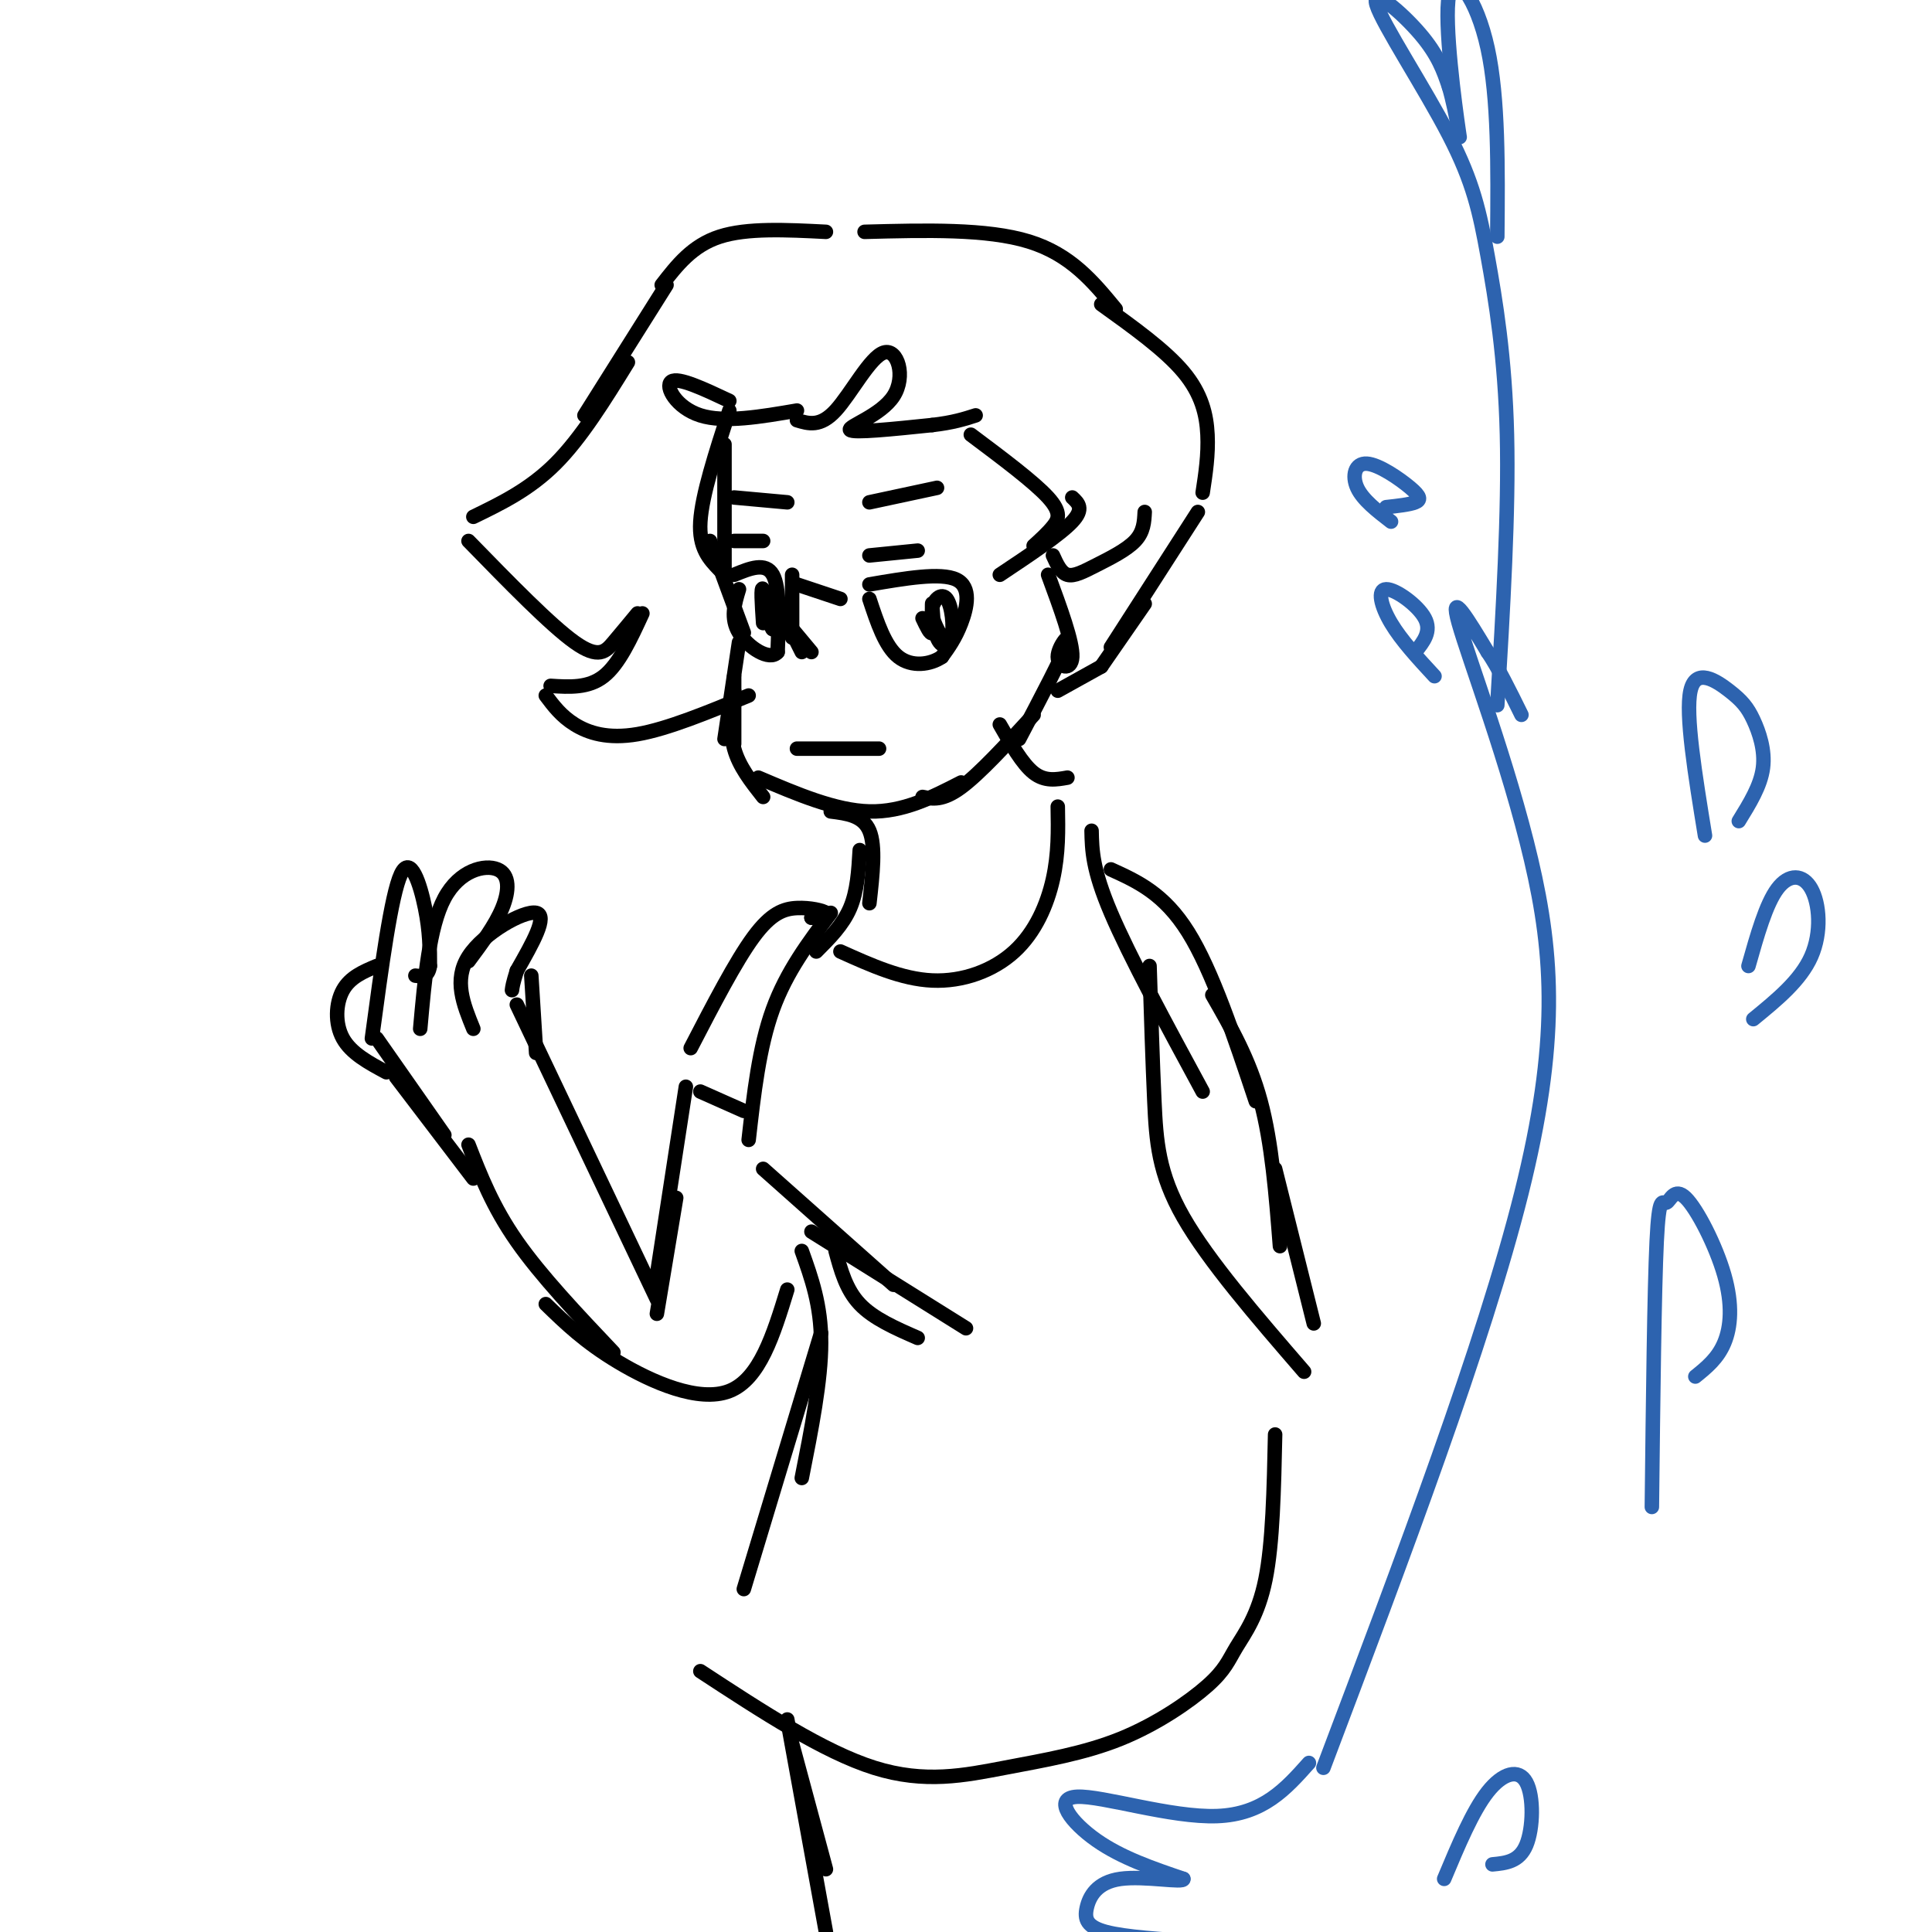 <svg viewBox='0 0 400 400' version='1.1' xmlns='http://www.w3.org/2000/svg' xmlns:xlink='http://www.w3.org/1999/xlink'><g fill='none' stroke='rgb(0,0,0)' stroke-width='3' stroke-linecap='round' stroke-linejoin='round'><path d='M151,85c-2.833,8.750 -5.667,17.500 -6,23c-0.333,5.500 1.833,7.750 4,10'/><path d='M150,92c0.000,0.000 0.000,27.000 0,27'/><path d='M147,112c0.000,0.000 7.000,19.000 7,19'/><path d='M153,133c0.000,0.000 -3.000,20.000 -3,20'/><path d='M152,140c0.000,0.000 0.000,14.000 0,14'/><path d='M152,143c-0.500,4.167 -1.000,8.333 0,12c1.000,3.667 3.500,6.833 6,10'/><path d='M157,161c8.000,3.417 16.000,6.833 23,7c7.000,0.167 13.000,-2.917 19,-6'/><path d='M191,165c2.083,0.417 4.167,0.833 8,-2c3.833,-2.833 9.417,-8.917 15,-15'/><path d='M211,153c4.571,-8.690 9.143,-17.381 10,-20c0.857,-2.619 -2.000,0.833 -2,3c0.000,2.167 2.857,3.048 3,0c0.143,-3.048 -2.429,-10.024 -5,-17'/><path d='M155,144c-8.400,3.467 -16.800,6.933 -23,8c-6.200,1.067 -10.200,-0.267 -13,-2c-2.800,-1.733 -4.400,-3.867 -6,-6'/><path d='M114,142c3.917,0.250 7.833,0.500 11,-2c3.167,-2.500 5.583,-7.750 8,-13'/><path d='M132,127c-1.711,2.067 -3.422,4.133 -5,6c-1.578,1.867 -3.022,3.533 -8,0c-4.978,-3.533 -13.489,-12.267 -22,-21'/><path d='M98,107c5.833,-2.833 11.667,-5.667 17,-11c5.333,-5.333 10.167,-13.167 15,-21'/><path d='M121,86c0.000,0.000 17.000,-27.000 17,-27'/><path d='M137,59c3.167,-4.083 6.333,-8.167 12,-10c5.667,-1.833 13.833,-1.417 22,-1'/><path d='M151,83c-5.289,-2.489 -10.578,-4.978 -12,-4c-1.422,0.978 1.022,5.422 6,7c4.978,1.578 12.489,0.289 20,-1'/><path d='M165,87c2.408,0.729 4.817,1.458 8,-2c3.183,-3.458 7.142,-11.102 10,-12c2.858,-0.898 4.616,4.951 2,9c-2.616,4.049 -9.604,6.300 -9,7c0.604,0.700 8.802,-0.150 17,-1'/><path d='M193,88c4.333,-0.500 6.667,-1.250 9,-2'/><path d='M201,90c6.556,4.911 13.111,9.822 16,13c2.889,3.178 2.111,4.622 1,6c-1.111,1.378 -2.556,2.689 -4,4'/><path d='M207,119c6.250,-4.167 12.500,-8.333 15,-11c2.500,-2.667 1.250,-3.833 0,-5'/><path d='M218,115c0.815,1.804 1.631,3.607 3,4c1.369,0.393 3.292,-0.625 6,-2c2.708,-1.375 6.202,-3.107 8,-5c1.798,-1.893 1.899,-3.946 2,-6'/><path d='M179,48c12.667,-0.333 25.333,-0.667 34,2c8.667,2.667 13.333,8.333 18,14'/><path d='M228,63c6.600,4.733 13.200,9.467 17,14c3.800,4.533 4.800,8.867 5,13c0.200,4.133 -0.400,8.067 -1,12'/><path d='M248,106c0.000,0.000 -18.000,28.000 -18,28'/><path d='M237,125c0.000,0.000 -9.000,13.000 -9,13'/><path d='M228,138c0.000,0.000 -9.000,5.000 -9,5'/><path d='M174,124c0.000,0.000 -9.000,-3.000 -9,-3'/><path d='M164,119c0.000,0.000 0.000,13.000 0,13'/><path d='M163,129c0.000,0.000 3.000,6.000 3,6'/><path d='M163,129c0.000,0.000 5.000,6.000 5,6'/><path d='M180,121c7.400,-1.267 14.800,-2.533 18,-1c3.200,1.533 2.200,5.867 1,9c-1.200,3.133 -2.600,5.067 -4,7'/><path d='M195,136c-2.356,1.622 -6.244,2.178 -9,0c-2.756,-2.178 -4.378,-7.089 -6,-12'/><path d='M180,115c0.000,0.000 10.000,-1.000 10,-1'/><path d='M180,104c0.000,0.000 14.000,-3.000 14,-3'/><path d='M152,119c3.250,-1.333 6.500,-2.667 8,0c1.500,2.667 1.250,9.333 1,16'/><path d='M161,135c-1.622,2.000 -6.178,-1.000 -8,-4c-1.822,-3.000 -0.911,-6.000 0,-9'/><path d='M152,112c0.000,0.000 6.000,0.000 6,0'/><path d='M152,103c0.000,0.000 11.000,1.000 11,1'/><path d='M195,132c-1.132,-2.084 -2.265,-4.168 -2,-6c0.265,-1.832 1.927,-3.411 3,-2c1.073,1.411 1.556,5.811 1,8c-0.556,2.189 -2.150,2.166 -3,0c-0.850,-2.166 -0.957,-6.476 -1,-7c-0.043,-0.524 -0.021,2.738 0,6'/><path d='M193,131c-0.333,0.500 -1.167,-1.250 -2,-3'/><path d='M165,155c0.000,0.000 17.000,0.000 17,0'/><path d='M158,129c-0.267,-3.956 -0.533,-7.911 0,-7c0.533,0.911 1.867,6.689 2,8c0.133,1.311 -0.933,-1.844 -2,-5'/><path d='M172,168c3.333,0.417 6.667,0.833 8,4c1.333,3.167 0.667,9.083 0,15'/><path d='M178,176c-0.250,4.250 -0.500,8.500 -2,12c-1.500,3.500 -4.250,6.250 -7,9'/><path d='M174,197c6.339,2.857 12.679,5.714 19,6c6.321,0.286 12.625,-2.000 17,-6c4.375,-4.000 6.821,-9.714 8,-15c1.179,-5.286 1.089,-10.143 1,-15'/><path d='M221,161c-2.333,0.417 -4.667,0.833 -7,-1c-2.333,-1.833 -4.667,-5.917 -7,-10'/><path d='M172,189c-4.583,6.083 -9.167,12.167 -12,20c-2.833,7.833 -3.917,17.417 -5,27'/><path d='M158,242c0.000,0.000 27.000,24.000 27,24'/><path d='M168,255c0.000,0.000 32.000,20.000 32,20'/><path d='M173,259c1.083,4.000 2.167,8.000 5,11c2.833,3.000 7.417,5.000 12,7'/><path d='M166,259c2.000,5.583 4.000,11.167 4,19c0.000,7.833 -2.000,17.917 -4,28'/><path d='M170,276c0.000,0.000 -16.000,53.000 -16,53'/><path d='M145,346c12.749,8.348 25.499,16.695 36,20c10.501,3.305 18.754,1.567 27,0c8.246,-1.567 16.486,-2.964 24,-6c7.514,-3.036 14.303,-7.711 18,-11c3.697,-3.289 4.303,-5.193 6,-8c1.697,-2.807 4.485,-6.516 6,-14c1.515,-7.484 1.758,-18.742 2,-30'/><path d='M270,284c-9.911,-11.467 -19.822,-22.933 -25,-32c-5.178,-9.067 -5.622,-15.733 -6,-24c-0.378,-8.267 -0.689,-18.133 -1,-28'/><path d='M249,226c-7.583,-14.000 -15.167,-28.000 -19,-37c-3.833,-9.000 -3.917,-13.000 -4,-17'/><path d='M168,190c0.000,0.000 3.000,0.000 3,0'/><path d='M168,190c1.756,-0.268 3.512,-0.536 3,-1c-0.512,-0.464 -3.292,-1.125 -6,-1c-2.708,0.125 -5.345,1.036 -9,6c-3.655,4.964 -8.327,13.982 -13,23'/><path d='M145,226c0.000,0.000 9.000,4.000 9,4'/><path d='M142,225c0.000,0.000 -6.000,39.000 -6,39'/><path d='M140,248c0.000,0.000 -4.000,24.000 -4,24'/><path d='M136,269c0.000,0.000 -29.000,-61.000 -29,-61'/><path d='M97,237c2.500,6.417 5.000,12.833 10,20c5.000,7.167 12.500,15.083 20,23'/><path d='M113,270c4.044,3.933 8.089,7.867 15,12c6.911,4.133 16.689,8.467 23,6c6.311,-2.467 9.156,-11.733 12,-21'/><path d='M98,244c0.000,0.000 -16.000,-21.000 -16,-21'/><path d='M92,235c0.000,0.000 -14.000,-20.000 -14,-20'/><path d='M77,215c2.000,-14.867 4.000,-29.733 6,-34c2.000,-4.267 4.000,2.067 5,7c1.000,4.933 1.000,8.467 1,12'/><path d='M89,200c-0.333,2.333 -1.667,2.167 -3,2'/><path d='M87,213c0.940,-10.560 1.881,-21.119 5,-27c3.119,-5.881 8.417,-7.083 11,-6c2.583,1.083 2.452,4.452 1,8c-1.452,3.548 -4.226,7.274 -7,11'/><path d='M98,213c-2.067,-5.067 -4.133,-10.133 -1,-15c3.133,-4.867 11.467,-9.533 14,-9c2.533,0.533 -0.733,6.267 -4,12'/><path d='M107,201c-0.833,2.667 -0.917,3.333 -1,4'/><path d='M110,202c0.000,0.000 1.000,16.000 1,16'/></g>
<g fill='none' stroke='rgb(45,99,175)' stroke-width='3' stroke-linecap='round' stroke-linejoin='round'><path d='M274,366c16.619,-43.982 33.238,-87.964 41,-119c7.762,-31.036 6.667,-49.125 2,-69c-4.667,-19.875 -12.905,-41.536 -15,-49c-2.095,-7.464 1.952,-0.732 6,6'/><path d='M308,135c2.167,3.167 4.583,8.083 7,13'/><path d='M310,146c1.194,-20.009 2.388,-40.019 2,-56c-0.388,-15.981 -2.358,-27.934 -4,-37c-1.642,-9.066 -2.956,-15.244 -8,-25c-5.044,-9.756 -13.820,-23.088 -15,-27c-1.180,-3.912 5.234,1.597 9,6c3.766,4.403 4.883,7.702 6,11'/><path d='M300,18c1.624,5.488 2.683,13.708 2,9c-0.683,-4.708 -3.107,-22.344 -2,-28c1.107,-5.656 5.745,0.670 8,11c2.255,10.330 2.128,24.665 2,39'/><path d='M297,140c-3.440,-3.720 -6.881,-7.440 -9,-11c-2.119,-3.560 -2.917,-6.958 -1,-7c1.917,-0.042 6.548,3.274 8,6c1.452,2.726 -0.274,4.863 -2,7'/><path d='M288,108c-2.930,-2.263 -5.860,-4.526 -7,-7c-1.140,-2.474 -0.491,-5.158 2,-5c2.491,0.158 6.825,3.158 9,5c2.175,1.842 2.193,2.526 1,3c-1.193,0.474 -3.596,0.737 -6,1'/><path d='M353,173c-2.046,-12.560 -4.093,-25.120 -3,-30c1.093,-4.880 5.324,-2.081 8,0c2.676,2.081 3.797,3.445 5,6c1.203,2.555 2.486,6.301 2,10c-0.486,3.699 -2.743,7.349 -5,11'/><path d='M362,200c1.815,-6.423 3.631,-12.845 6,-16c2.369,-3.155 5.292,-3.042 7,0c1.708,3.042 2.202,9.012 0,14c-2.202,4.988 -7.101,8.994 -12,13'/><path d='M271,365c-4.738,5.321 -9.476,10.643 -19,11c-9.524,0.357 -23.833,-4.250 -29,-4c-5.167,0.250 -1.190,5.357 4,9c5.190,3.643 11.595,5.821 18,8'/><path d='M245,389c0.268,0.947 -8.062,-0.684 -13,0c-4.938,0.684 -6.483,3.684 -7,6c-0.517,2.316 -0.005,3.947 4,5c4.005,1.053 11.502,1.526 19,2'/><path d='M299,389c2.940,-7.018 5.881,-14.036 9,-18c3.119,-3.964 6.417,-4.875 8,-2c1.583,2.875 1.452,9.536 0,13c-1.452,3.464 -4.226,3.732 -7,4'/><path d='M342,312c0.255,-22.473 0.510,-44.946 1,-55c0.490,-10.054 1.214,-7.688 2,-8c0.786,-0.312 1.633,-3.300 4,-1c2.367,2.300 6.253,9.888 8,16c1.747,6.112 1.356,10.746 0,14c-1.356,3.254 -3.678,5.127 -6,7'/></g>
<g fill='none' stroke='rgb(0,0,0)' stroke-width='3' stroke-linecap='round' stroke-linejoin='round'><path d='M78,200c-2.756,1.156 -5.511,2.311 -7,5c-1.489,2.689 -1.711,6.911 0,10c1.711,3.089 5.356,5.044 9,7'/><path d='M230,180c5.500,2.500 11.000,5.000 16,13c5.000,8.000 9.500,21.500 14,35'/><path d='M251,206c3.833,6.667 7.667,13.333 10,22c2.333,8.667 3.167,19.333 4,30'/><path d='M264,242c0.000,0.000 8.000,32.000 8,32'/><path d='M164,361c0.000,0.000 7.000,26.000 7,26'/><path d='M163,356c0.000,0.000 8.000,44.000 8,44'/></g>
</svg>